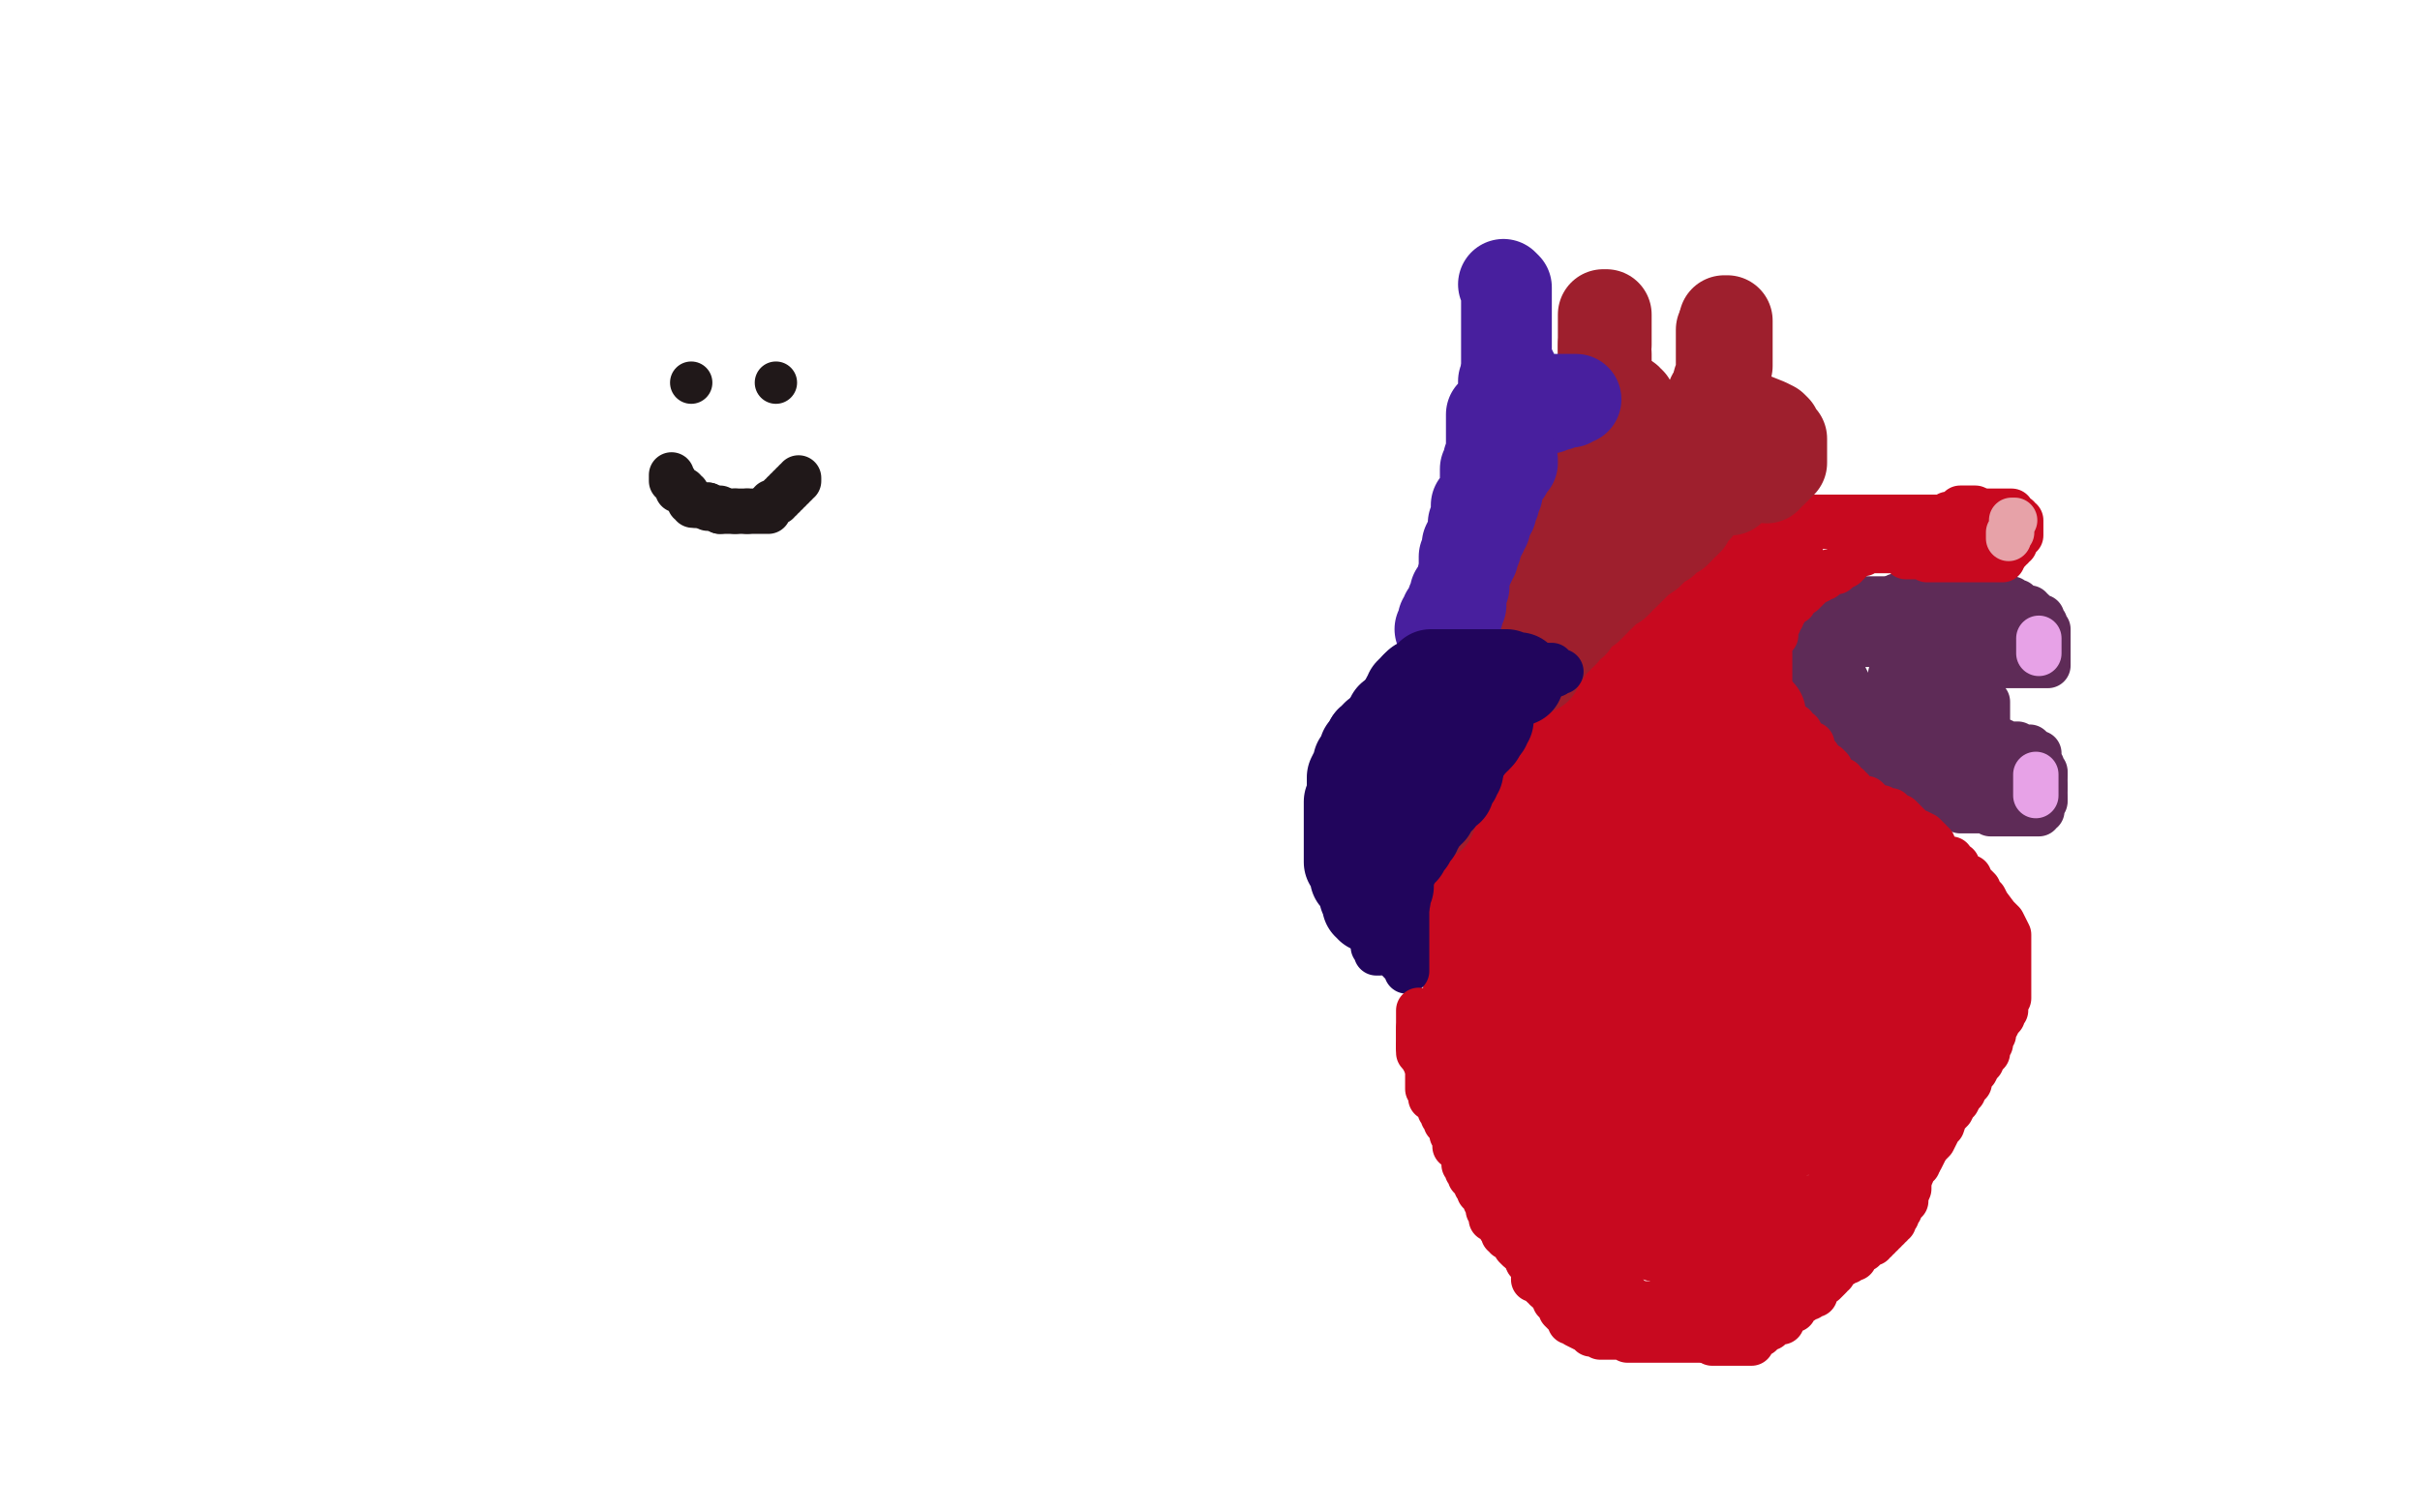 <?xml version="1.0" standalone="no"?>
<!DOCTYPE svg PUBLIC "-//W3C//DTD SVG 1.1//EN"
"http://www.w3.org/Graphics/SVG/1.1/DTD/svg11.dtd">

<svg width="800" height="500" version="1.1" xmlns="http://www.w3.org/2000/svg" xmlns:xlink="http://www.w3.org/1999/xlink" style="stroke-antialiasing: false"><desc>This SVG has been created on https://colorillo.com/</desc><rect x='0' y='0' width='800' height='500' style='fill: rgb(255,255,255); stroke-width:0' /><polyline points="195,112 195,113 195,113 195,114 195,114 195,115 195,115 195,116 195,116 193,116 193,116 193,117 193,117" style="fill: none; stroke: #dc4800; stroke-width: 15; stroke-linejoin: round; stroke-linecap: round; stroke-antialiasing: false; stroke-antialias: 0; opacity: 1.0"/>
<polyline points="193,122 193,124 193,125 193,126 193,127 193,128" style="fill: none; stroke: #dc4800; stroke-width: 15; stroke-linejoin: round; stroke-linecap: round; stroke-antialiasing: false; stroke-antialias: 0; opacity: 1.0"/>
<polyline points="193,117 193,118 193,119 193,120 193,121 193,122" style="fill: none; stroke: #dc4800; stroke-width: 15; stroke-linejoin: round; stroke-linecap: round; stroke-antialiasing: false; stroke-antialias: 0; opacity: 1.0"/>
<polyline points="193,128 195,128 195,129 197,129 197,130 199,130 201,131 202,132 203,132 204,132 205,133 207,133 209,133 210,134 212,134 214,134 215,134 216,134 217,134 218,134 220,134 222,133 224,132 226,128 228,127 231,125 233,123 234,121 235,120 235,119 236,118 236,117 236,116 236,114 236,113 236,111 236,110 236,109 236,108 236,107 236,106 236,104 235,104 234,103 233,102 231,102 230,101 228,101 227,101 226,101 224,101 223,100 222,100 221,100 220,99 218,99 217,99 215,99 214,99 213,99 212,99 211,99 210,99 209,99 208,99 207,99 206,99 205,99 204,99 203,99 202,99 201,100 200,100 200,101 199,102 199,103 198,103 198,105 198,106 198,107 198,108 198,109 198,110 198,111 198,112 198,113 198,114 198,115 198,116 198,117 198,118 198,119 198,120 198,121 199,122 200,122 200,124 202,124 202,126 203,126 203,127 204,127 204,128 205,128 206,128 207,128 208,128 209,128 210,128 212,128 214,128 216,128 218,128 220,128 222,128 224,128 226,128 228,126 230,126 232,125 233,124 235,123 237,121 238,121 238,119 239,117 240,116 240,114 240,112 240,111 240,109 240,107 238,105 237,104 236,103 235,103 233,101 231,100 229,100 227,99 225,99 222,98 219,98 216,97 214,96 211,96 209,96 208,96 207,96 206,96 205,96 204,96 204,98 203,98 203,99 201,99 200,100 199,102 198,103 198,104 198,105 198,107 198,108 198,109 198,110 198,111 198,112 198,113 198,114 198,115 198,116 198,117 198,118 198,119 198,120 198,121 198,122 198,123 198,124 199,124 199,126 200,127 201,127 202,128 203,129 204,130 205,130 206,131 207,132 208,133 209,134 210,134 211,135 212,135 213,135 214,135 215,136 216,136 217,136 218,136 219,136 220,136 221,136 223,136 224,136 226,136 227,136 229,136 230,135 233,134 234,134 236,134 238,134 239,132 240,132 241,131 242,130 244,128 246,126 248,124 249,123 251,120 252,118 253,116 254,114 254,112 254,111 254,109 254,107 254,106 254,104 254,103 254,101 254,100 254,99 253,98 251,98 250,97 248,96 246,94 243,93 241,92 238,91 236,90 234,89 232,89 230,88 228,88 226,87 224,86 222,86 220,86 218,85 216,85 214,85 212,85 211,85 210,85 208,85 206,85 204,86 202,87 200,88 199,89 198,89 197,90 196,91 196,92 195,93 194,94 193,95 192,97 192,99 191,100 190,102 190,104 190,105 188,107 188,108 188,109 188,110 188,111 188,112 188,114 187,115 187,116 187,117 187,118 187,119 187,121 187,122 187,124 187,125 187,126 187,127 187,129 187,131 187,133 187,135 188,137 189,138 190,139 191,140 192,141 192,142 193,143 195,145 196,146 197,147 198,148 199,149 199,151 201,152 202,153 204,154 205,156 207,157 209,159 210,159 212,160 213,160 215,161 216,161 217,161 219,161 221,161 222,161 224,161 226,161 229,161 232,161 235,161 237,161 239,161 241,161 243,160 245,159 246,158 249,156 251,154 253,151 255,148 258,145 259,143 262,140 264,138 265,136 267,134 268,132 268,131 269,130 269,129 269,128 269,126 269,125 269,123 269,121 269,118 269,116 269,114 268,112 266,110 265,109 264,107 262,104 260,102 258,101 256,100 254,98 253,97 251,95 249,94 247,93 245,93" style="fill: none; stroke: #dc4800; stroke-width: 15; stroke-linejoin: round; stroke-linecap: round; stroke-antialiasing: false; stroke-antialias: 0; opacity: 1.0"/>
<polyline points="245,93 241,91 238,90 236,89 233,88 231,87 229,87 226,87 224,87 221,87 218,87 215,87 213,87 210,87 208,88 205,89 203,91 201,93 198,95 196,97 194,98 193,99 191,100 189,101 189,102 188,103 188,104 188,105 188,106 187,108 187,109 186,112 186,114 186,115 186,117 186,119 186,121 186,123 186,124 186,125 186,126 186,128 186,129 186,130 186,131 188,133 189,135 189,139 190,142 190,145 190,148 192,151 192,153 192,154 193,155 194,156 195,157 196,158 197,158 197,160 198,160 199,161 200,161 201,162 201,163 203,164 204,164 205,165 206,166 207,166 208,167 210,167 211,167 212,168 213,168 215,168 216,168 218,168 220,168 221,168 222,168 224,168 225,168 227,168 229,168 231,168 232,168 234,167 235,167 236,167 238,166 240,165 241,165 243,164 245,162 247,161 249,160 251,159 253,157 255,155 257,152 259,150 261,148 263,145 264,143 265,141 265,137 265,136 265,134 265,132 265,131 265,129 265,128 265,126 265,124 265,121 265,119 265,117 264,115 264,112 263,109 261,106 261,104 260,102 259,100 258,98 256,96 255,94 252,92 249,90 244,88 239,86 235,84 231,83 227,83 222,83 219,83 215,83 211,84 207,86 204,88 200,90 197,92 194,94 192,97 190,98 189,100 188,101 188,103 188,105 187,109 187,112 187,116 187,120 187,123 187,126 187,128 187,130 187,132 187,133 187,135 189,137 190,139 191,141 192,142 192,144 193,145 194,145 194,146 196,147 197,147 198,148 199,148 200,148 202,148 203,149 205,149 207,149 208,150 210,150 211,150 212,150 213,150 212,150 211,150 209,150 208,150 207,150 205,150 204,150 203,150 202,150 200,150 199,150 198,150 197,150 196,150 195,150 194,149 193,148 192,147 191,146 191,145 189,145 188,145 188,143 187,143 187,141 186,141 186,139 185,138 184,137 184,136 184,135 184,134 184,133 184,132 184,131 184,129 184,128 184,126 184,125 185,124 185,123 185,121 186,120 186,119 186,118 186,117 186,116 186,115 187,114 187,113 187,112 188,111 188,110 189,109 189,108 190,107 191,107 191,105 193,104 194,102 196,101 198,100 201,98 204,96 206,95 209,94 212,93 214,93 217,93 219,93 222,93 222,95 225,97 227,98 229,100 230,102 231,104 231,105 231,106 231,107 231,108 231,109 230,111 228,113 225,115 221,119 218,121 215,123 211,125 207,127 205,129 202,130 200,131 199,132 199,133 199,132 201,128 202,125 204,122 206,117 207,114 208,111 210,108 212,106 213,104 214,103 215,102 217,102 218,101 221,100 224,100 226,99 228,99 229,99 229,100 229,101 229,102 229,104 228,106 227,108 224,110 221,114 217,121 211,128 208,132 205,135 204,137 203,138 203,137 203,135 204,133 204,131 205,129 207,127 208,125 208,124 209,124 210,124 211,124 212,124 214,124 216,128 219,132 220,135 221,138 222,140 222,142 222,143 222,144 222,145 222,146 223,146 224,146 225,146 227,146 229,145 232,143 235,142 240,140 243,139 245,138 248,136 250,135 252,133 253,133 254,132 254,131 255,131 255,130 257,128 257,127 258,126 258,127 257,128 255,131 253,133 250,137 247,140 242,144 240,147 237,149 234,151 232,153 231,153 230,153 230,152 231,151 234,148 236,145 240,140 244,135 246,132 248,130 248,129 249,129 249,130 249,131 247,133 246,135 244,137 241,140 238,142 234,145 230,149 224,153 221,155 217,158 214,159 212,160 210,161 209,161 208,161 208,159 207,158 205,156 202,153 197,148 192,141 187,136 185,133 182,130 180,127 180,126 180,125 180,124 180,125 180,126 180,127 180,128 180,129 181,129 181,128 181,126 181,124 181,123 181,122 181,121 181,120 181,119 181,118 181,117 182,116 182,115 182,114 183,113 183,112 183,111 183,110 184,109 184,108 184,107 185,106 185,105 185,104 187,104 187,103 187,105 186,107 185,111 185,114 184,118 183,121 182,124 181,128 181,130 181,132 181,133 181,135 181,137 181,139 181,140 181,142 181,143 181,144 181,145 181,146 182,148 182,149 182,150 184,150 184,151 186,151 186,152 188,152 188,153 189,153 189,155 190,156 191,158 192,160 193,161 194,162 194,163 195,164 196,165 197,166 198,167 199,168 199,169 200,169 200,170 202,172 203,174 205,175 206,177 207,178 209,180 209,181 211,183 212,185 212,186 213,188 213,189 214,190 214,192 215,193 215,194 217,196 217,198 218,199 219,199 219,200 221,202 222,204 223,207 224,211 226,214 226,218 227,219 227,220 227,221 228,221 228,222 228,223 229,224 229,225 230,225 230,228 232,234 232,239 233,243 233,245 233,246 233,247 233,248 233,249 233,250 233,251 233,252 233,253 233,254 233,255 233,256 233,260 233,263 233,264 235,266 235,267 235,269 236,270 237,272 238,273 238,274 240,274 240,275 241,275 242,275 242,277 244,277 245,278 247,279 248,280 250,282 253,284 255,285 258,287 261,289 264,291 267,293 270,294 275,297 279,298 283,299 287,299 292,300 296,301 299,301 304,301 308,301 312,301 316,301 319,300 324,298 327,297 332,295 334,293 336,292 339,290 341,288 343,287 345,285 347,284 349,283 350,282 352,281 354,280 356,278 357,277 359,276 360,275 361,274 362,273 363,273 363,271 364,270 365,269 367,267 368,265 370,264 371,262 372,260 373,259 374,257 374,256 376,254 377,253 378,251 379,250 380,248 382,244 383,242 384,240 385,239 386,237 386,235 387,233 388,230 389,229 390,227 390,226 392,224 392,222 393,221 393,219 393,218 393,216 393,215 393,214 393,213 393,211 393,209 393,206 394,203 395,201 395,200 395,199 395,198 395,196 396,194 397,191 397,188 397,187 397,186 397,185 397,184 397,183 397,182 398,180 399,176 399,173 399,169 400,166 400,165 400,164 400,162 401,161 401,160 401,158 402,155 403,154 403,152 403,151 403,150 404,149 404,147 406,143 406,141 407,137 408,136 408,134 408,133 408,131 408,130 408,127 409,126 409,124 409,123 409,122 409,121 409,119 409,118 409,117" style="fill: none; stroke: #dc4800; stroke-width: 15; stroke-linejoin: round; stroke-linecap: round; stroke-antialiasing: false; stroke-antialias: 0; opacity: 1.0"/>
<polyline points="237,116 237,115 237,115 236,115 236,115 235,114 235,114 233,114 233,114 232,113 232,113 230,113 230,113 229,112 229,112 227,112 226,111 225,111 223,111 222,111 221,111 220,111 219,111 218,111 217,111 216,111 215,111 214,111 213,111 212,111 211,111 210,111 209,111 209,112 207,112 207,113 207,114 207,115 206,116 206,117 205,118 205,119 204,120 204,121 204,122 204,123 204,124 203,125 203,126 203,127 203,128 203,130 203,131 203,133 203,134 203,135 203,136 203,137 203,138 204,139 205,139 206,141 207,141 207,143 208,143 208,144 209,144 210,145 211,145 212,145 213,145 214,145 215,145" style="fill: none; stroke: #5e3c2b; stroke-width: 15; stroke-linejoin: round; stroke-linecap: round; stroke-antialiasing: false; stroke-antialias: 0; opacity: 1.0"/>
<polyline points="226,147 227,147 229,147 231,148 234,148 235,148 236,148" style="fill: none; stroke: #5e3c2b; stroke-width: 15; stroke-linejoin: round; stroke-linecap: round; stroke-antialiasing: false; stroke-antialias: 0; opacity: 1.0"/>
<polyline points="215,145 216,146 217,146 218,146 220,146 222,146 224,147 226,147" style="fill: none; stroke: #5e3c2b; stroke-width: 15; stroke-linejoin: round; stroke-linecap: round; stroke-antialiasing: false; stroke-antialias: 0; opacity: 1.0"/>
<polyline points="236,148 236,149 238,149 239,149 240,149 241,149 242,149 244,149 245,149 246,149 247,149 248,149 249,149 249,148 249,147 249,146 248,146 247,145 245,144 243,143 241,142 240,141 239,140 238,140 237,140 236,140 235,140 234,140 233,140 231,140 230,140 228,140 227,139 226,139 226,138 225,138 224,137 223,137 222,137 220,135 219,135 219,133 218,133 217,133 217,132 217,131 217,130 217,129 217,128 217,127 217,126 217,124 217,123 218,123 218,122 219,122 220,122 221,122 222,122 223,122 224,122 225,122 226,122 227,122 228,123 228,124 229,124 229,125 229,124 226,123 223,122 218,120 214,120 210,119 208,119 207,120 207,121 207,122 208,123 209,124 211,126 213,127 215,128 217,130 219,130 221,131 224,133 225,133 226,133 228,133 229,133 230,133 231,133 232,133 234,133 235,133 237,133 238,134 239,134 241,134 243,135 244,135 244,136 244,137 245,138 247,138 248,139 250,140 251,140 251,141 252,141" style="fill: none; stroke: #5e3c2b; stroke-width: 15; stroke-linejoin: round; stroke-linecap: round; stroke-antialiasing: false; stroke-antialias: 0; opacity: 1.0"/>
<polyline points="604,213 605,213 605,213 607,213 607,213 609,213 609,213 612,213 612,213 615,213 615,213 618,213 618,213 621,213 621,213 624,213 627,212 631,212 634,211 637,210 639,210 643,209 646,209 648,209 650,209 652,209 654,209 656,209 657,209 659,209 660,209 661,209 662,209 662,210 663,210 662,210 660,210 658,210 654,210 650,210 646,209 642,209 637,208 632,208 629,208 626,208 625,208 624,208 623,208 622,208 620,208 619,208 618,208 617,208 615,208 614,208 613,208 612,209 611,209 610,209 610,210 610,211 610,212 610,213 609,214 609,216 608,218 607,221 607,223 607,225 607,226 607,227 607,228 607,229 608,230 609,230 610,230 611,231 612,231 614,231 616,232 619,233 621,234 625,234 631,236 634,237 638,238 640,239 643,240 646,241 647,242 649,243 651,244 652,244 654,246 655,247 657,248 660,250 661,251 663,253 665,255 666,256 667,256 667,257 666,257 664,257 661,257 656,255 652,253 648,251 646,251 643,250 642,249 640,249 639,249 638,248 637,248 636,248 634,247 634,245 633,245 632,244 630,242 628,242 627,241 627,240 626,240 626,239 625,239 624,238 623,237 622,237 621,236 620,235 618,233 617,232 615,231 614,230 613,229 611,227 611,226 610,224 609,223 609,222 609,221 608,220 608,219 608,218 608,217 608,216 608,215 608,214 607,214 607,213 606,213 605,213 604,213 603,213 602,213 601,213 600,213 600,214 599,215 599,216 599,217 599,218 599,219 599,220 599,221 599,222 599,223 599,224 599,225 599,226 600,227 600,228 600,229 601,230 601,231 602,232 602,233 602,234 603,235 604,236 605,237 606,238 607,238 608,239 609,239 610,240 611,240 611,242 612,242 613,243 614,243 616,243 617,243 619,243 620,243 620,245 621,245 621,247 622,248 623,248 625,248 626,249 628,249 629,250 630,250 631,250 633,251 635,252 636,252 638,252 640,253 641,254 644,255 645,255 648,256 651,257 655,258 659,260 662,261 666,262 668,263 671,264 672,264 672,265 674,265 673,265 672,265 670,265 668,265 664,264 659,263 653,262 648,262 644,262 640,261 636,260 633,260 630,259 627,259 625,258 623,257 621,257 620,256 619,255 618,254 618,253 617,253 617,251 616,250 615,249 614,249 613,247 613,246 612,245 611,245 611,243 610,243 610,241 608,240 607,239 606,238 606,237 605,237 604,236 604,235 604,234 602,234 602,232 602,231 601,229 601,228 601,227 600,226 600,224 600,223 600,222 600,221 600,220 600,219 599,218 599,217 599,215 599,214 599,212 599,211 599,210 599,209 599,208 599,207 599,206 600,206 600,204 601,204 602,203 603,203 604,203 605,203 606,203 608,203 612,202 613,201 614,201 615,201 616,201 617,200 618,200 619,200 620,200 621,199 623,199 624,199 625,199 627,197 629,197 631,197 633,196 634,196 636,196 638,196 639,196 641,196 642,196 644,196 645,196 648,196 650,196 652,196 653,196 655,196 656,196 656,197 658,198 659,199 660,200 661,200 661,202 662,203 663,204 663,205 662,205 660,205 659,205 657,205 653,203 650,202 648,202 645,201 642,201 639,201 636,201 634,201 632,201 630,201 629,201 627,201 626,201 625,201 624,201 623,201 622,201 621,201 620,201 619,201 618,201 617,201 616,201 614,201 613,201 612,201 611,201 610,201 609,201 607,201 606,202 604,202 604,203 602,203 601,203 600,204 599,204 599,205 597,206 596,206 596,208 595,208 595,210 593,210 593,211 592,211 592,212 592,213 591,214 591,215 591,216 591,217 591,218 591,220 591,221 591,223 591,224 591,225 591,227 591,228 591,229 591,230 591,231 591,232 591,233 591,234 592,234" style="fill: none; stroke: #5e2b57; stroke-width: 15; stroke-linejoin: round; stroke-linecap: round; stroke-antialiasing: false; stroke-antialias: 0; opacity: 1.0"/>
<polyline points="596,238 596,239 597,239 598,240 599,241 599,242 600,243" style="fill: none; stroke: #5e2b57; stroke-width: 15; stroke-linejoin: round; stroke-linecap: round; stroke-antialiasing: false; stroke-antialias: 0; opacity: 1.0"/>
<polyline points="592,234 592,235 593,235 593,236 594,236 595,237 596,238" style="fill: none; stroke: #5e2b57; stroke-width: 15; stroke-linejoin: round; stroke-linecap: round; stroke-antialiasing: false; stroke-antialias: 0; opacity: 1.0"/>
<polyline points="600,243 601,244 602,245 603,245 604,247 604,248 605,248 606,250 607,250 607,252 608,253 609,254 610,254 610,255 611,255 612,256 613,256 615,257 617,257 620,258 622,259 625,260 628,261 630,262 633,263 635,264 637,265 638,265 640,265 641,265 643,265 645,266 646,266 648,268 650,268 651,268 653,268 654,268 656,268 657,268 659,268 660,268 661,268 662,268 663,268 664,268 664,267 664,266 664,265 664,264 664,263 664,262 664,261 664,260 664,259 664,257 664,256 664,255 663,254 662,254 661,253 659,253 658,252 658,251 657,250 657,248 657,246 657,245 657,243 657,242 657,241 657,240 657,239 657,238 657,237 657,236 657,235 657,233 657,232 656,232 655,231 655,230 655,229 653,229 653,228 653,227 653,225 653,224 653,223 653,221 653,220 653,219 653,218 653,217 652,217 651,217 649,215 647,215 644,215 642,215 640,215 638,215 636,215 634,215 631,216 629,218 627,219 626,221 625,223 625,224 625,225 625,227 625,228 625,230 625,231 626,231 627,231 629,233 632,233 634,233 636,233 637,233 638,233 639,233 640,233 640,232 640,231 640,229 640,227 640,226 640,225 640,223 640,222 640,221 640,220 640,219 640,218 640,216 640,214 640,213 640,214 642,216 642,217 644,221 646,225 647,229 649,233 650,236 651,238 651,239 651,240 648,240 645,240 641,239 638,237 634,233 632,232 630,229 628,228 628,227 628,226 628,225 628,224 629,224 630,223 631,222 633,222 634,222 634,220 636,220 639,220 642,220 646,220 649,220 652,220 653,220 654,220 655,220 656,220 657,220 658,220 659,220 660,220 661,220 662,220 663,220 664,220 665,220 666,220 667,220 668,220 669,220 670,220 671,220 672,220 673,220 674,220 675,220 676,220 677,220 677,219 677,218 677,217 677,216 677,215 677,214 677,213 677,212 677,211 677,210 677,209 677,208 676,207 676,206 675,205 675,204 673,204 673,203 672,203 672,202 671,202 671,201 670,201 669,201 668,200 667,199 666,199 665,199 665,198 664,198 663,198 662,198 661,198 660,198 659,198 658,198 657,198 656,198 655,198 654,198 653,198 652,198 651,198 650,198 649,198 648,198 647,198 646,198 645,198 644,198 643,198 642,198 641,198 640,198 639,198 638,198 637,198 636,198 635,198 634,198 633,198 632,198 631,198 630,198 629,198 628,198 627,198 626,198 625,198 624,198 623,198 622,198 621,198 620,198 619,198 618,198 617,198 616,198 615,198 614,198 613,198 612,198 609,198 608,198 607,198 606,198 605,198 604,198 603,198 602,199 601,199 601,200 600,200 600,201 599,201 599,202 598,202 598,203 598,204 597,205 597,206 596,207 596,208 596,209 596,210 595,211 595,212 595,213 595,214 595,215 594,215 594,217 594,218 593,218 593,220 593,221 593,222 593,223 593,224 593,225 593,226 593,227 593,228 593,230 593,231 593,232 593,233 593,234 593,235 593,237 593,238 594,239 594,240 595,240 596,241 597,243 598,244 599,245 600,246 601,246 601,248 602,248 604,248 605,248 607,250 608,251 609,252 610,252 611,253 612,253 613,254 614,255 615,255 616,256 617,256 618,256 619,257 620,257 621,258 622,258 622,260 623,260 625,261 625,262 626,262 627,262 629,264 630,265 632,265 633,265 634,265 636,265 637,266 638,266 639,266 640,267 641,267 642,267 644,267 645,267 646,267 648,267 649,267 650,267 650,268 652,268 653,268 654,268 655,268 656,268 657,268 658,268 658,269 660,269 661,269 662,269 663,269 664,269 665,269 666,269 667,269 668,269 669,269 670,269 671,269 672,269 673,269 674,269 674,268 675,268 675,266 675,265 676,265 676,264" style="fill: none; stroke: #5e2b57; stroke-width: 15; stroke-linejoin: round; stroke-linecap: round; stroke-antialiasing: false; stroke-antialias: 0; opacity: 1.0"/>
<polyline points="676,260 676,259 676,258 676,257 676,256" style="fill: none; stroke: #5e2b57; stroke-width: 15; stroke-linejoin: round; stroke-linecap: round; stroke-antialiasing: false; stroke-antialias: 0; opacity: 1.0"/>
<polyline points="676,264 676,263 676,262 676,261 676,260" style="fill: none; stroke: #5e2b57; stroke-width: 15; stroke-linejoin: round; stroke-linecap: round; stroke-antialiasing: false; stroke-antialias: 0; opacity: 1.0"/>
<polyline points="676,256 676,255 675,254 675,253 674,252 674,251 674,250 674,249 673,249 672,248 671,247 670,247 669,247 668,247 667,247 667,246 666,246 665,246 664,246 663,246 662,246 662,245 661,245 660,245 659,245 659,244 658,244 657,244 656,244 654,244 652,243 650,241 649,241 648,241 647,240 645,239 644,238 643,236 643,235 643,234 643,233 643,232 643,231 643,230 643,229 642,229 641,228 641,226 641,224 639,222 638,221 636,221 635,220 634,220 633,219 632,219" style="fill: none; stroke: #5e2b57; stroke-width: 15; stroke-linejoin: round; stroke-linecap: round; stroke-antialiasing: false; stroke-antialias: 0; opacity: 1.0"/>
<polyline points="662,185 661,185 661,185 660,185 660,185 658,185 658,185 656,185 656,185 654,185 654,185 652,185 652,185 651,185 651,185 650,185 649,185 648,185 647,185 646,185 645,185 644,185 643,185 642,185 641,185 640,185 639,185 638,185 637,185 636,184 635,184 634,184 633,184 632,184 631,184 630,184 630,182 629,182 628,182 627,182 626,182 625,182 624,182 623,182 622,182 621,182 620,182 619,182 618,182 617,182 616,182 616,183 614,183 613,184 612,184 612,185 611,185 611,186 610,186 610,187 608,188 607,189 606,189 605,189 604,190 603,190 603,191 602,191 601,192 600,192 599,192 598,192 598,194 597,194 597,195 596,195 596,196 594,197 593,198 593,199 591,199 591,200 590,200 590,202 589,203 589,204 588,205 588,206 587,207 587,208 587,209 587,210 585,210 585,211 585,212 585,213 585,214 585,215 585,216 585,217 585,218 585,219 585,220 585,221 585,222 585,223 585,224 585,225 585,226 585,227 585,228 586,229 586,230 587,231 587,232 587,233 588,235 589,235 589,237 590,238 591,239 591,240 593,240 593,241 594,242 595,242 595,243 596,244 597,245 597,246 599,246 599,247 599,249 601,250 602,252 602,253 604,253 605,254 605,255 606,256 607,257 607,258 609,258 609,259 610,260 611,260 611,261 612,261 612,263 614,263 615,264 617,264 618,265 619,266 621,267 622,267 623,268 624,268 625,268 626,269 627,270 628,270 629,271 630,272 631,273 633,275 634,275 636,276 637,277 638,278 638,279 639,279" style="fill: none; stroke: #c8091f; stroke-width: 15; stroke-linejoin: round; stroke-linecap: round; stroke-antialiasing: false; stroke-antialias: 0; opacity: 1.0"/>
<polyline points="661,184 662,183 662,183 662,182 662,182 664,182 664,182 664,181 664,181 665,181 665,181 665,180 666,180 666,179 667,178 667,177 668,177 668,176 668,175 668,174 668,173 668,172 667,172 667,171 666,171 665,171 665,169 664,169 663,169 662,169 661,169 660,169 659,169 658,169 657,169 656,170 656,171 654,171 654,172 654,173 654,174 654,175 654,177 654,178 654,179 654,180 654,181 654,182 654,183 654,184" style="fill: none; stroke: #c8091f; stroke-width: 15; stroke-linejoin: round; stroke-linecap: round; stroke-antialiasing: false; stroke-antialias: 0; opacity: 1.0"/>
<polyline points="651,184 650,184 650,184 650,183 650,183 650,182 650,182 650,181 650,181 650,180 650,179 650,178 650,177 650,176 650,175 650,174 650,173 650,172 651,172 651,170 651,169 651,168 653,168 652,168 650,168 649,168 648,168 648,170 647,170 646,170 645,170 644,170 643,171 642,171 640,171 638,171 637,171 636,171 635,171 634,171 633,171 632,171 631,171 630,171 629,171 628,171 627,171 626,171 625,171 624,171 623,171 622,171 621,171 620,171 619,171 618,171 617,171 616,171 615,171 614,171 613,171 612,171 611,171 610,171 609,171 608,171 606,171 605,171 604,171 603,171 602,171 601,171 600,171 599,171 598,171 597,172 596,172 595,172 594,172 593,172 592,172 591,172 590,173 589,173 588,173 587,173 586,174 585,174 583,176 581,176 580,176 578,177 577,177 576,178 574,178 573,178 571,178 570,178 569,178 568,178 566,178 565,179 564,179 562,180 561,180 560,181 559,181 558,182 557,182 556,183 555,183 554,184 553,184 553,186 551,186 550,187 549,188 548,189 547,190" style="fill: none; stroke: #c8091f; stroke-width: 15; stroke-linejoin: round; stroke-linecap: round; stroke-antialiasing: false; stroke-antialias: 0; opacity: 1.0"/>
<polyline points="547,190 546,190 546,191 545,191 544,192 543,193" style="fill: none; stroke: #c8091f; stroke-width: 15; stroke-linejoin: round; stroke-linecap: round; stroke-antialiasing: false; stroke-antialias: 0; opacity: 1.0"/>
<polyline points="538,197 537,198 537,200 536,201 535,202 535,203 533,205" style="fill: none; stroke: #c8091f; stroke-width: 15; stroke-linejoin: round; stroke-linecap: round; stroke-antialiasing: false; stroke-antialias: 0; opacity: 1.0"/>
<polyline points="543,193 542,193 542,195 541,195 540,196 539,197 538,197" style="fill: none; stroke: #c8091f; stroke-width: 15; stroke-linejoin: round; stroke-linecap: round; stroke-antialiasing: false; stroke-antialias: 0; opacity: 1.0"/>
<polyline points="533,205 532,206 531,207 530,208 529,209 528,210 527,212 525,214 524,215 523,216 523,217 521,219 520,220 520,221 519,222 519,224 518,225 517,226 516,228 515,230 514,232 512,234 511,235 511,236 510,237 510,238 508,238 508,239 508,240 507,241 507,242 507,243 505,243 505,245 505,246 505,247 504,247 504,248 504,249 503,250 503,251 503,252 503,254 503,256 503,258 502,259 502,261 502,263 502,264 502,265 502,266 501,267 501,268 501,269 501,270 501,271 501,272 500,273 500,275 500,276 500,278 499,280 499,281 498,284 498,288 498,291 497,295 497,298 497,299 497,301 496,303 496,304 496,305 495,305 495,306 495,306 494,306 494,306 494,307 494,307 492,307 492,307 491,308 491,308 490,309 490,309 489,309 489,310 488,310 487,312 487,313 486,313 486,315 485,316 485,317 485,318 484,319 484,320 484,322 484,324 484,327 484,330 484,333 484,337 484,339 484,343 484,346 484,349 484,352 484,356 484,359 485,363 486,365 486,367 486,368 488,370 489,372 490,374 491,376 492,378 492,379 492,380 494,380 494,381 496,383 498,385 499,386 501,388 502,389 503,390 505,390 505,391 507,391 507,392 508,393 509,394 511,395 512,397 514,399 517,401 518,403 520,405 522,406 523,407 524,408 525,408 525,410 526,410 527,412 528,414 529,417 531,420 533,423 534,425 537,427 538,429 539,430 540,430 541,431 543,431 545,431 548,431 551,432 554,432 556,432 558,432 561,432 563,432 566,432 569,430 573,428 576,426 579,424 582,422 584,420 587,417 590,415 594,413 597,411 600,409 602,407 606,405 608,403 610,403 612,401 613,400 615,399 616,399 617,398 618,397 620,396 621,395 622,394 623,393 624,393 625,392 626,391 627,390 629,389 630,388 632,387 634,384 635,383 637,379 639,377 640,375 641,373 642,372 643,369 645,367 646,365 646,363 648,361 648,359 650,357 651,355 652,353 653,352 653,350 654,349 655,347 656,345 657,343 657,342 659,340 659,338 660,337 661,335 661,334 661,333 661,332 661,330 661,327 661,325 661,322 661,321 661,319 661,318 661,317 661,313 661,311 661,309 660,307 660,305 659,305 659,304 658,302 658,301 657,299 656,297 655,296 654,296 654,294 653,293 652,293 651,291 651,290 649,290 648,289 647,288 647,286 646,286 645,285 645,284 644,284 644,285 645,286 647,288 650,292 654,296 657,299 660,303 662,305 663,307 664,309 664,310 664,311 664,312 664,314 664,316 664,317 664,318 664,319 664,320 664,321 664,323 664,325 664,326 664,327 664,329 664,330 663,331 663,332 663,333 663,334 662,335 662,336 661,337 660,339 659,340 659,342 658,343 658,345 657,346 657,348 655,350 655,351 654,352 653,354 652,355 651,356 651,358 650,359 649,360 649,361 648,362 647,364 645,365 644,367 643,368 642,369 641,370 641,371 640,372 639,373 638,374 638,375" style="fill: none; stroke: #c8091f; stroke-width: 15; stroke-linejoin: round; stroke-linecap: round; stroke-antialiasing: false; stroke-antialias: 0; opacity: 1.0"/>
<polyline points="627,388 627,389 626,389 626,390 626,392 625,393 624,395 623,396 622,397 622,398 622,399 622,400 620,400 619,402 618,403" style="fill: none; stroke: #c8091f; stroke-width: 15; stroke-linejoin: round; stroke-linecap: round; stroke-antialiasing: false; stroke-antialias: 0; opacity: 1.0"/>
<polyline points="638,375 637,376 636,377 635,378 635,379 634,380 633,381 633,383 632,384 631,385 629,387 629,388 627,388" style="fill: none; stroke: #c8091f; stroke-width: 15; stroke-linejoin: round; stroke-linecap: round; stroke-antialiasing: false; stroke-antialias: 0; opacity: 1.0"/>
<polyline points="618,403 618,404 617,405 616,405 615,406 614,407 613,407 613,409 612,409 610,411 609,412 608,412 608,414 607,414 606,414 605,415 604,415 603,415 602,415 601,415 600,415 599,415 598,415 597,416 596,416 595,416 594,416" style="fill: none; stroke: #c8091f; stroke-width: 15; stroke-linejoin: round; stroke-linecap: round; stroke-antialiasing: false; stroke-antialias: 0; opacity: 1.0"/>
<polyline points="631,392 631,393 631,393 629,393 629,393 628,394 628,394 628,396 628,396 626,398 626,398 625,399 625,399 624,400 624,400 623,401 623,402 621,403 620,405 619,406 619,407 617,407 616,408 616,409 614,409 614,410 613,410 613,411 611,411 610,411 609,412 608,413 607,414 606,415 604,415 603,416 601,418 599,418 598,419 597,420 595,420 594,421 593,422 592,423 591,424 589,424 588,425 587,426 586,427 584,428 582,429 581,430 579,431 578,431 578,432 576,432 575,432 574,432 574,434 573,434 572,434 571,434 570,434 569,434 568,434 566,434 565,434 563,434 561,434 559,434 557,434 556,434 554,434 552,434 550,434 549,434 548,434 547,433 546,433 545,433 544,433 543,432 542,432 541,432 540,432 540,430 538,430 537,429 536,429 535,429 534,428 533,428 533,426 532,426 531,426 531,424 529,423 528,423 527,422 527,421 526,421 525,420 524,419 523,419 522,418 521,418 521,416 520,416 519,415 518,415 518,413 517,413 516,412 515,412 514,410 513,409 512,408 511,407 511,406 509,406 509,405 508,404 508,403 507,402 506,401 505,400 505,399 503,399 503,398 502,397 501,396 501,395 500,394 500,393 499,392 498,391 497,390 497,389 496,389 496,387 496,386 496,385 494,385 494,384 493,382 493,381 493,380 492,378 492,377 492,376 491,375 491,374 490,373 490,372 490,371 489,371 489,370 489,369 489,368 488,368 488,366 488,365 488,365 488,363 488,363 488,362 488,362 488,360 488,360 488,358 488,358 488,356 488,356 488,354 488,352 487,350 487,349 486,348 486,346 485,345 485,341 484,339 483,336 483,334 482,332 482,331 482,330 482,329 481,328 481,327 479,327 479,325 479,324 478,323 478,322 478,321 478,320 478,319 478,318 478,317 478,316 478,314 478,313 478,312 478,311 478,310 478,309 478,308 478,307 478,308 478,310 478,313 478,315 478,318 478,320 478,321 478,323 478,324 478,325 478,326 478,327 478,328 478,329 478,330 478,331 478,332 478,333 478,334 478,335 478,336 478,337 478,338 478,339 478,340 480,340 480,341 480,342 480,344 480,345 480,347 481,348 481,349 481,351 482,352 483,353 483,355 483,356 483,357 484,358 484,360 484,361 485,363 485,364 485,365 486,366 486,367 486,368 487,368 487,367 487,365 487,362 487,358 487,355 487,353 487,350 487,347 487,344 487,341 487,338 487,335 487,332 487,329 487,327 487,325 487,324 487,323 487,321 487,320 487,318 487,317 487,316 487,315 487,314 487,313 487,311 487,310 487,308 487,307 487,305 487,304 487,302 487,300 487,298 487,296 487,293 488,291 489,287 489,285 489,281 491,278 491,274 493,271 493,268 493,266 493,264 494,263 494,262 495,261" style="fill: none; stroke: #c8091f; stroke-width: 15; stroke-linejoin: round; stroke-linecap: round; stroke-antialiasing: false; stroke-antialias: 0; opacity: 1.0"/>
<polyline points="621,174 620,174 620,174 619,174 619,174 618,174 618,174 615,174 615,174 614,174 614,174 613,174 613,174 612,174 611,174 610,174 609,174" style="fill: none; stroke: #c8091f; stroke-width: 15; stroke-linejoin: round; stroke-linecap: round; stroke-antialiasing: false; stroke-antialias: 0; opacity: 1.0"/>
<polyline points="606,174 605,174 604,174 603,174 602,174 601,174" style="fill: none; stroke: #c8091f; stroke-width: 15; stroke-linejoin: round; stroke-linecap: round; stroke-antialiasing: false; stroke-antialias: 0; opacity: 1.0"/>
<polyline points="609,174 608,174 607,174 606,174" style="fill: none; stroke: #c8091f; stroke-width: 15; stroke-linejoin: round; stroke-linecap: round; stroke-antialiasing: false; stroke-antialias: 0; opacity: 1.0"/>
<polyline points="601,174 600,174 599,174 598,174 597,174 596,174 595,174 594,174 593,174 592,174 591,174 590,174 589,174 588,174 587,174 586,174 585,174 584,174 583,174 582,174 581,174 580,174 579,174 578,174 577,174 577,175 576,175 576,176 574,176 574,177 573,177 572,178 571,178 570,179 569,179 569,180 568,180 568,181 566,181 566,182 564,182 563,182 562,183 561,183 561,184 559,184 558,185 557,185 556,186 555,187 552,190 545,194 536,201 535,201 534,202 533,202 532,203 532,204 531,205 530,206 528,207 527,208 525,208 524,210 523,211 522,212 520,213 520,215 519,216 518,217" style="fill: none; stroke: #c8091f; stroke-width: 15; stroke-linejoin: round; stroke-linecap: round; stroke-antialiasing: false; stroke-antialias: 0; opacity: 1.0"/>
<circle cx="517.5" cy="219.5" r="7" style="fill: #c8091f; stroke-antialiasing: false; stroke-antialias: 0; opacity: 1.0"/>
<polyline points="518,223 517,223 517,223 516,223 516,223 516,225 516,225 515,225 515,225 515,226 515,226 514,227 514,228 513,228 513,229 512,229 512,230 511,231 510,232 509,232 508,234 508,235 507,235 507,236 506,236 506,238 504,238 504,239 503,239 503,241 502,241 502,242 501,243 501,244 501,245 499,245 499,246 499,247 498,249 497,250 497,251 497,252 497,253 496,253 496,255 496,256 495,256 495,258 495,259 493,259 493,260 493,261 493,262 493,263 492,264 492,265 491,265 491,267 490,268 490,269 490,270 490,271 490,272 489,273 489,274 488,275 488,277 488,278 488,279 488,280 488,281 486,283 486,284 486,285 486,286 485,287 485,288 485,289 484,290 483,291 483,292 483,293 481,293 481,294 481,295 481,296 480,297 480,298 480,299 480,300 479,301 479,302 479,304 479,305 479,306 479,307 479,308 478,310 478,312 478,316 478,320 478,322 478,326 478,330 478,332 480,334 480,335 481,336 481,338 483,341 485,345 487,350 489,353 490,357 491,360 493,365 494,368 495,370 497,373 498,374 500,376 501,377 502,378 503,378 503,379 505,382 507,383 509,385 510,386 511,387 512,389 514,391 517,393 520,396 521,398 522,399 522,401 523,402 524,403 525,404 526,404 526,405 527,405 527,406 528,406 529,407 530,407 530,408 531,408 531,410 532,410 533,411 534,412 535,412 536,412 538,412 539,412 541,414 542,414 543,414 545,415 546,416 548,416 549,417 550,417 551,417 552,417 553,418 554,418 555,418 556,418 557,418 558,418 559,418 560,418 561,418 562,418 563,418 567,418 570,418 574,418 576,417 580,417 584,417 586,416 587,416 587,415 588,414 590,413 590,412 592,410 593,410 593,409 595,409 595,408 597,408 597,407 597,406 596,406 595,406 594,406 593,406 589,406 587,406 586,407 585,407 584,407 583,407 580,407 578,407 576,408 574,408 572,408 571,408 569,409 568,409 564,409 563,409 562,409 561,409 559,409 558,409 556,409 555,409 554,408 551,408 549,407 548,406 546,406 546,404 545,403 543,402 541,401 541,400 539,400 537,398 536,397 535,396 533,395 533,393 530,391 527,389 524,387 522,386 521,385 521,383 519,382 519,381 517,379 516,377 515,376 513,374 511,372 511,371 510,371 510,369 509,368 508,367 508,366 506,362 506,361 506,360 506,362 508,366 512,369 514,373 517,375 518,376 519,377 520,378 521,379 522,380 523,380 523,382 525,383 528,385 531,387 532,388 533,388 534,389 538,391 541,392 543,393 545,393 546,393 548,393 549,394 550,394 554,394 556,394 558,394 561,395 565,395 568,396 573,396 577,396 581,396 587,396 592,396 595,396 598,396 600,396 601,396 602,395 603,395 603,394 604,394 604,393 606,393 607,392 608,392 609,391 610,390 611,389 613,389 613,388 614,388 614,387 615,387 615,385 616,385 616,384 617,384 617,383 618,383 618,382 619,382 619,380 618,379 617,379 615,379 613,379 609,379 604,379 601,380 599,380 597,381 595,381 593,382 591,382 589,382 587,382 586,382 585,382 584,382 583,383 582,383 581,383 580,383 579,383 577,383 576,383 574,383 571,383 568,383 566,383 563,383 559,382 558,382 555,382 552,381 549,381 542,379 536,378 530,376 524,375 522,373 520,372 519,371 517,370 515,368 513,367 512,366 512,365 510,365 510,364 509,364 509,363 509,362 509,361 507,359 507,357 507,355 507,354 507,353 507,352 507,351 507,350 507,349 507,348 505,348 505,347 505,346 505,345 504,345 504,344 503,344 502,344 501,344 500,344 500,345 500,346 500,347 500,348 499,349 499,350 500,351 502,353 504,354 509,356 515,360 521,363 524,364 525,365 527,365 529,366 531,366 534,367 536,367 537,367 538,367 540,367 542,367 547,368 551,368 555,369 561,369 567,369 571,370 575,370 578,370 579,370 580,370 581,370 584,370 586,370 588,370 591,370 593,370 597,370 603,370 607,370 609,370 610,370 611,370 612,370 614,370 615,370 617,370 620,369 621,369 622,369 623,369 624,368 625,367 626,367 626,365 626,364 627,364 627,362 628,361 629,361 630,360 631,359 631,360 631,362 630,364 629,365 628,366 628,367 628,368 628,369 628,370 627,370 627,372 628,371 634,369 637,366 639,363 640,361 640,360 640,361 638,363 637,365 634,368 631,371 629,372 628,374 629,373 631,370 633,366 636,362 638,359 640,355 641,352 643,349 643,348 644,347 644,346 645,346 644,346 641,346 639,348 634,351 630,353 625,355 621,357 619,357 615,359 613,360 611,360 608,361 606,361 604,361 602,362 600,362 598,363 597,363 593,364 590,364 588,364 587,364 585,364 583,364 580,364 577,363 572,362 568,362 564,360 559,359 552,357 545,355 538,352 534,352 532,351 530,351 527,350 521,349 515,347 511,345 510,344 509,344 508,344 506,342 502,341 500,341 499,341 497,340 496,340 495,340 494,339 494,338 494,336 494,334 496,334 497,331 499,329 502,327 504,325 505,325 506,325 506,326 506,327 508,329 509,331 512,334 515,336 516,337 517,338 520,338 525,339 532,340 537,340 540,340 542,341 545,342 548,342 550,342 552,342 553,343 556,343 558,343 560,343 562,343 565,344 570,344 575,344 578,344 581,344 582,344 586,344 592,344 599,344 608,345 610,345" style="fill: none; stroke: #c8091f; stroke-width: 15; stroke-linejoin: round; stroke-linecap: round; stroke-antialiasing: false; stroke-antialias: 0; opacity: 1.0"/>
<polyline points="632,306 632,307 632,307 632,308 632,308 632,309 632,309 632,310 632,310 632,311 632,311" style="fill: none; stroke: #c8091f; stroke-width: 30; stroke-linejoin: round; stroke-linecap: round; stroke-antialiasing: false; stroke-antialias: 0; opacity: 1.0"/>
<polyline points="629,315 629,317 629,318 629,319 630,319" style="fill: none; stroke: #c8091f; stroke-width: 30; stroke-linejoin: round; stroke-linecap: round; stroke-antialiasing: false; stroke-antialias: 0; opacity: 1.0"/>
<polyline points="632,311 632,312 632,313 631,314 631,315 629,315" style="fill: none; stroke: #c8091f; stroke-width: 30; stroke-linejoin: round; stroke-linecap: round; stroke-antialiasing: false; stroke-antialias: 0; opacity: 1.0"/>
<polyline points="635,317 636,316 637,314 638,312 639,311" style="fill: none; stroke: #c8091f; stroke-width: 30; stroke-linejoin: round; stroke-linecap: round; stroke-antialiasing: false; stroke-antialias: 0; opacity: 1.0"/>
<polyline points="630,319 631,319 632,319 633,319 634,319 634,318 635,317" style="fill: none; stroke: #c8091f; stroke-width: 30; stroke-linejoin: round; stroke-linecap: round; stroke-antialiasing: false; stroke-antialias: 0; opacity: 1.0"/>
<polyline points="639,311 640,312 640,313 639,315 638,318 638,320 637,321 637,323 637,324 637,325 637,327 635,329 634,331 634,333 633,334 632,335 631,335 630,335 629,335 627,335 628,334 630,332 631,331 632,331 634,331 637,331 640,331 642,330 643,330 644,330 647,330 648,330 648,329 649,329 648,329 645,329 641,332 637,334 631,337 625,339 619,341 613,341 608,342 604,343 601,343 597,343 592,343 588,343 585,343 582,343 578,343 577,343 575,343 571,343 567,343 565,343 562,343 559,343 556,343 553,342 552,342 550,342 548,342 544,340 539,340 535,339 532,339 530,339 529,339 527,338 522,336 518,333 514,331 512,330 510,329 509,328 509,327 508,327 508,326 507,325 506,323 505,322 505,321 503,319 503,318 501,318 501,317 501,316 501,315 503,315 505,314 507,314 508,314 509,314 511,314 515,316 519,319 525,320 529,323 533,324 537,324 539,324 542,324 544,324 552,326 553,326 561,326 571,326 579,327 584,327 585,327 586,327 587,327 589,327 592,327 596,327 600,327 604,327 606,327 609,326 612,326 615,326 620,326 626,326 631,325 634,324 638,323 639,323 640,321 641,321 641,319 641,318 641,317 641,316 641,315 641,314 641,313 641,311 641,310 641,309 641,308 641,306 641,305 641,303 640,302 640,301 639,300 639,299 639,298 637,298 637,297 636,297 635,297 634,297 633,297 632,297 631,297 630,298 629,298 627,300 625,301 622,302 618,303 614,303 610,304 605,304 603,305 597,305 589,305 580,305 573,305 569,305 568,305 567,305 565,305 563,305 561,305 559,305 555,305 552,305 549,305 547,305 544,305 542,305 541,305 539,305 537,305 535,305 534,305 533,304 530,304 528,304 528,303 517,292 479,259 477,258 475,256 475,255 474,254 474,253 474,252 473,252 474,251 476,251 477,251 477,253 478,253 479,253 480,254 481,254 482,255 484,255 487,257 492,259 499,263 503,265 506,268 508,269 511,270 513,271 517,273 523,275 529,278 533,279 538,281 541,282 542,282 544,282 546,284 549,285 554,287 560,288 564,290 568,290 572,291 577,291 581,291 591,288 597,286 599,285 600,285 601,285 602,285 606,285 609,285 612,284 614,284 616,284 618,284 620,284 619,283 617,283 614,282 611,279 600,275 586,272 571,270 560,269 556,268 555,268 553,266 550,266 548,266 547,266 546,266 546,265 542,265 540,265 539,265 538,265 538,264 536,263 535,262 535,261 534,261 534,260 534,259 534,258 534,257 533,257 533,256 532,256 532,254 528,254 527,254 523,254 522,254 522,253 522,252 524,251 525,249 527,246 528,243 529,242 531,241 532,239 532,238 534,238 534,237 535,237 535,236 535,235 537,234 537,232 538,232 539,230 540,229 541,227 542,226 544,223 545,223 545,221 547,221 549,219 549,218 551,218 551,216 552,215 553,214 554,214 555,212 556,212 556,211 557,211 558,209 560,209 560,205 561,205 562,204 562,202 563,202 564,201 565,201 565,199 567,197 568,197 568,196 570,195 571,195 572,194 573,194 573,193 574,193 574,192 576,192 577,191 579,190 579,189 581,189 582,188 583,188 584,188 585,188 586,188 587,188 588,188 589,188 588,188 586,190 584,192 582,195 580,197 579,199 578,201 577,202 576,204 574,206 572,209 570,213 568,216 566,219 566,222 564,226 561,230 559,233 558,235 558,237 558,238 558,239 558,240 558,241 558,242 561,244 564,244 567,244 571,243 575,240 579,237 581,235 582,236 582,237 582,238 582,239 582,240 582,241 582,242 582,243 582,244 582,245 584,245 584,246 585,246 585,247 586,247 586,248 587,249 587,250 588,250" style="fill: none; stroke: #c8091f; stroke-width: 30; stroke-linejoin: round; stroke-linecap: round; stroke-antialiasing: false; stroke-antialias: 0; opacity: 1.0"/>
<polyline points="569,109 569,110 569,110 569,111 569,111 569,112 569,112 569,114 569,115 569,116 569,117 569,118 569,119 569,120 569,121 569,122 569,123 569,124 569,125 568,126 568,128 568,129 568,130 568,131 568,132 567,133 567,134 567,135 567,136 567,137 566,137 566,139 566,140 566,141 566,142 566,143 566,144 566,145 565,145 565,146 565,147 564,147 564,148 563,149 563,150 561,150 560,151 560,152 559,152 559,153 558,153 558,154 557,154 557,155 556,155 555,156 555,157 554,157 554,158 553,158 552,159 551,159 551,160 550,160 550,161 549,161 549,162 548,162 548,163 547,163 547,165 546,165 546,166 545,166 545,167 544,168 543,168 542,169 541,170 540,170 540,172 539,172 539,173 537,173 535,174 534,175 532,176 531,176 529,176 528,176 526,176 525,177 522,178 521,178 521,180 520,180 519,181 517,182 516,183 515,184 514,184 513,186 513,187 511,187 511,188 510,190 509,191 509,192 508,193 507,194 505,198 505,199 505,200 503,202 502,203 499,210 498,214 497,214 497,215 497,216 496,217 496,218 495,218 495,219 495,220 494,222 494,223 493,224 492,227 491,229 490,230 490,232 488,232 488,233 488,234 487,234 487,235 487,236 486,236 486,237 486,238 485,238 485,240 484,241 484,242 483,243 483,244 483,245 482,246 482,247 482,248 481,249 480,249 480,250 480,251 479,251 479,252 479,253 478,254 478,255 478,256 477,256 477,257 477,258 477,259 476,259 476,260 476,261 475,262 475,263 474,264 474,265 474,266 473,267 473,268 473,269 473,270 473,269 473,268 473,267 472,266 472,265 472,264 472,263 470,263 470,262 470,261 470,260 470,259 470,258 470,257 470,256 470,255 470,254 471,254 471,252 473,250 475,247 476,245 478,244 478,243 479,242 480,242 480,241 481,241 481,239 483,237 484,236 486,234 490,231 497,228 500,225 504,223 506,222 507,221 508,221 508,219 508,218 509,217 510,217 510,216 511,216 511,214 512,214 512,213 513,213 513,212 514,212 514,211 515,211 515,210 516,210 517,209 517,208 518,207 520,206 520,204 522,203 523,202 525,201 526,200 526,199 527,199 527,198 528,197 529,197 529,196 530,196 530,195 531,194 533,193 534,193 535,192 535,190 537,190 537,189 538,189 540,187 542,185 545,183 548,180 550,179 552,177 554,176 555,175 555,174 556,173 557,173 557,172 558,172 559,170 560,169 560,168 561,168 562,166 562,165 563,164" style="fill: none; stroke: #9e1f2d; stroke-width: 30; stroke-linejoin: round; stroke-linecap: round; stroke-antialiasing: false; stroke-antialias: 0; opacity: 1.0"/>
<polyline points="566,158 568,156 568,155 568,154 569,153 569,152" style="fill: none; stroke: #9e1f2d; stroke-width: 30; stroke-linejoin: round; stroke-linecap: round; stroke-antialiasing: false; stroke-antialias: 0; opacity: 1.0"/>
<polyline points="563,164 563,163 563,162 565,162 565,161 566,160 566,159 566,158" style="fill: none; stroke: #9e1f2d; stroke-width: 30; stroke-linejoin: round; stroke-linecap: round; stroke-antialiasing: false; stroke-antialias: 0; opacity: 1.0"/>
<polyline points="569,152 569,151 570,150 570,149 570,148 570,147 570,146 570,145 570,144 570,143 570,142 570,138 570,137 570,135 570,134 570,133 570,132 570,131 570,130 570,129 570,128 570,127 570,126 570,125 570,124 570,123 570,122 571,121 571,120 571,119 571,118 571,117 571,116 571,115 571,114 571,113 571,112 571,111 571,110 571,109 571,108 571,107 571,106 570,106" style="fill: none; stroke: #9e1f2d; stroke-width: 30; stroke-linejoin: round; stroke-linecap: round; stroke-antialiasing: false; stroke-antialias: 0; opacity: 1.0"/>
<polyline points="583,155 583,156 583,156 584,156 584,156 584,158 584,157 584,156 586,156 586,155 587,155 587,154 588,154 588,153 589,153 589,151 589,150 589,149 589,148 589,147 589,146 589,145 588,145 588,144 587,144 587,142 586,141 584,140 574,136 573,135 572,135 571,135 570,135 570,134 569,133 568,133 568,132 568,131 566,131 566,132 566,133 566,134 566,135 567,136 567,137 568,137 568,138 569,138 569,139 570,139 570,141 570,142 570,143 570,144 570,145 569,145 569,146 569,147 569,148 570,149 570,150 570,151 570,152 570,153 570,154 570,155 570,156 570,157 570,158 570,159 571,159 572,160 572,161 572,162" style="fill: none; stroke: #9e1f2d; stroke-width: 30; stroke-linejoin: round; stroke-linecap: round; stroke-antialiasing: false; stroke-antialias: 0; opacity: 1.0"/>
<polyline points="540,154 539,154 539,154 539,152 539,152 537,151 537,151 534,149 534,149 531,147 531,147 530,146 530,146 529,146 529,146 529,145 528,144 528,143 528,142 528,141 528,140 528,139 528,138 528,137 528,136 529,136 529,135 529,134 529,133 530,133 530,131 530,130 530,129 530,128 530,127 530,126 530,125 530,124 530,123 530,122 530,121 530,120 530,119 530,118 530,117 530,116 530,115 530,114 531,114 531,113 531,112 531,111 531,110 531,109 531,108 531,107 531,106 531,105 531,104 530,104 530,105 530,106 530,107 530,109 530,112 530,114" style="fill: none; stroke: #9e1f2d; stroke-width: 30; stroke-linejoin: round; stroke-linecap: round; stroke-antialiasing: false; stroke-antialias: 0; opacity: 1.0"/>
<polyline points="531,122 532,125 532,126 532,127 533,128 533,130" style="fill: none; stroke: #9e1f2d; stroke-width: 30; stroke-linejoin: round; stroke-linecap: round; stroke-antialiasing: false; stroke-antialias: 0; opacity: 1.0"/>
<polyline points="530,114 530,116 531,117 531,119 531,120 531,121 531,122" style="fill: none; stroke: #9e1f2d; stroke-width: 30; stroke-linejoin: round; stroke-linecap: round; stroke-antialiasing: false; stroke-antialias: 0; opacity: 1.0"/>
<polyline points="536,132 538,132 538,133 539,133 539,135" style="fill: none; stroke: #9e1f2d; stroke-width: 30; stroke-linejoin: round; stroke-linecap: round; stroke-antialiasing: false; stroke-antialias: 0; opacity: 1.0"/>
<polyline points="533,130 535,130 535,131 536,132" style="fill: none; stroke: #9e1f2d; stroke-width: 30; stroke-linejoin: round; stroke-linecap: round; stroke-antialiasing: false; stroke-antialias: 0; opacity: 1.0"/>
<polyline points="539,135 540,135 541,136 541,137 542,137 543,138 543,140 543,141 543,142 538,147 533,151 532,151 531,151 531,153 530,153 529,154 528,154 526,156 525,156 524,157 523,158 522,159 522,160 521,160 521,161 521,162 521,163 521,164 520,164 520,165 519,165 519,167 519,168 519,169 518,169 518,170 518,171 517,171 517,173 517,174 517,175 516,175 516,177 516,178 515,178 515,179 515,180 514,181 514,182 513,183 513,185 512,186 512,187 511,187 511,188 511,189 511,190 510,191 510,192 509,193 509,194 509,195" style="fill: none; stroke: #9e1f2d; stroke-width: 30; stroke-linejoin: round; stroke-linecap: round; stroke-antialiasing: false; stroke-antialias: 0; opacity: 1.0"/>
<polyline points="497,94 498,95 498,95 498,96 498,96 498,97 498,97 498,98 498,99 498,100 498,101 498,102 498,103 498,104 498,105 498,106 498,107 498,108 498,109 498,110 498,111 498,112 498,113 498,114 498,115 498,117 498,118 498,120 498,121 498,122 498,123 498,124 499,124 499,126 499,127 499,128 499,129 499,130 499,131 499,132 499,133 499,134 499,135 499,136 499,137 499,138 499,139 499,140 499,142 499,144 499,143 499,142 500,142 500,141 501,141 501,140 502,140 502,139 503,139 503,137 504,137 504,136 505,136 506,136 508,136 510,135 512,135 512,134 514,134 515,134 515,133 516,133 517,133 518,133 519,133 520,132 521,132 520,132 519,132 518,132 516,132 515,132 514,132 514,133 512,133 511,134 510,135 509,135 508,135 507,135 506,135" style="fill: none; stroke: #481f9e; stroke-width: 30; stroke-linejoin: round; stroke-linecap: round; stroke-antialiasing: false; stroke-antialias: 0; opacity: 1.0"/>
<polyline points="500,152 500,153 500,153 499,154 499,154 498,155 498,156 497,156 497,157 496,158 496,159 495,159 495,161 495,162 495,163 494,163 494,164 494,165 494,166 493,166 493,168 493,169 492,169 492,170 492,171 491,172 491,173 491,174 490,175 490,176 489,176 489,178 488,178 488,180 488,181 487,181 487,183 487,184 486,185 486,186 485,187 485,188 484,189 484,191 484,192 483,192 483,194 483,195 482,196 481,196 481,198 481,199 480,199 480,201 479,202 479,203 478,203 478,205 477,205 477,207 477,208 476,208" style="fill: none; stroke: #481f9e; stroke-width: 30; stroke-linejoin: round; stroke-linecap: round; stroke-antialiasing: false; stroke-antialias: 0; opacity: 1.0"/>
<polyline points="493,137 493,138 493,138 493,139 493,139 493,140 493,141 493,142 493,143 493,144 493,145 493,146 493,147 493,148 493,150 493,151 492,152 492,153 492,155 492,156 492,157 492,158 491,159 491,160 491,161 491,160 491,159 491,158 491,157 491,156 491,155 492,154 493,153 493,152 494,151 494,150 494,149 495,149 495,148 495,147 495,146 495,145 495,144 495,143 495,142 495,141 496,141 496,140 496,139 496,138 496,137 497,135 497,134 497,132 497,131 497,130 497,129 497,128 497,127 497,126 499,126 499,125 500,125 500,124 500,123 498,133 497,147 496,147 496,149 496,150 496,151 496,152 494,152 494,154 494,155 493,156 493,157 493,158 493,160 492,161 492,162 492,163 491,163 490,165 489,167 488,167 488,168 488,169 488,170 488,171 488,172 487,173 487,174 487,175 486,178 485,180 485,182 485,183 485,184 484,184 484,186 484,187 484,188 484,189 484,190 484,191 484,192 484,193 484,194 483,195 483,197 483,198 483,199 483,200 482,201 482,202 482,203 481,203 481,205 480,205 480,206 479,206 479,207 478,208" style="fill: none; stroke: #481f9e; stroke-width: 30; stroke-linejoin: round; stroke-linecap: round; stroke-antialiasing: false; stroke-antialias: 0; opacity: 1.0"/>
<polyline points="501,224 502,224 502,224 502,225 502,225 501,224 499,224 498,224 498,223 496,223 494,223 493,223 492,223 491,223 490,223 489,223 488,223 487,223 486,223 485,223 484,223 483,223 482,223 481,223 479,223 478,223 477,223 476,223 475,223 474,223 473,223 473,224 472,224 472,225 470,226 469,226 468,227" style="fill: none; stroke: #21055c; stroke-width: 30; stroke-linejoin: round; stroke-linecap: round; stroke-antialiasing: false; stroke-antialias: 0; opacity: 1.0"/>
<polyline points="465,233 464,234 463,235 462,236 462,237" style="fill: none; stroke: #21055c; stroke-width: 30; stroke-linejoin: round; stroke-linecap: round; stroke-antialiasing: false; stroke-antialias: 0; opacity: 1.0"/>
<polyline points="468,227 467,229 466,229 466,231 465,231 465,233" style="fill: none; stroke: #21055c; stroke-width: 30; stroke-linejoin: round; stroke-linecap: round; stroke-antialiasing: false; stroke-antialias: 0; opacity: 1.0"/>
<polyline points="458,241 457,242 457,243 455,243 455,244 455,245 453,245" style="fill: none; stroke: #21055c; stroke-width: 30; stroke-linejoin: round; stroke-linecap: round; stroke-antialiasing: false; stroke-antialias: 0; opacity: 1.0"/>
<polyline points="462,237 460,237 460,238 459,239 459,240 458,241" style="fill: none; stroke: #21055c; stroke-width: 30; stroke-linejoin: round; stroke-linecap: round; stroke-antialiasing: false; stroke-antialias: 0; opacity: 1.0"/>
<polyline points="453,245 453,246 452,247 452,248 451,248 451,250 451,251 451,252 449,252 449,253 449,254 448,255 447,257 447,259 447,260 447,261 447,262 447,263 447,264 446,265 446,266 446,267 446,268 446,269 446,270 446,271 446,272 446,273 446,274 446,275 446,276 446,277 446,278 446,279 446,280 446,281 446,282 446,283 446,284 446,285 448,285 448,286 448,287 448,288 448,289 448,290 450,290 450,291 450,292 450,293 451,293 451,295 451,296 452,296 452,297 452,298 452,299 453,299 453,300 454,300 455,301 456,301 456,300 457,300 457,299 457,298 457,297 458,297 458,295 458,294 458,293 459,293 459,292 459,291 459,290 459,289 459,288 459,287 460,287 460,286 460,285 461,285 461,283 461,282 463,282 463,281 464,281 464,279 465,279 465,278 466,278 466,277 466,276 467,275 468,275 468,274 468,273 469,273 469,272 470,271 471,270 471,269 472,269 472,268 473,268 473,266 473,265 475,265 475,264 476,264 476,263 477,262 477,261 479,261 479,260 479,259 480,258 480,257 481,257 481,256 481,255 482,255 482,253 482,252 482,251" style="fill: none; stroke: #21055c; stroke-width: 30; stroke-linejoin: round; stroke-linecap: round; stroke-antialiasing: false; stroke-antialias: 0; opacity: 1.0"/>
<polyline points="484,248 485,247 485,246 486,246" style="fill: none; stroke: #21055c; stroke-width: 30; stroke-linejoin: round; stroke-linecap: round; stroke-antialiasing: false; stroke-antialias: 0; opacity: 1.0"/>
<polyline points="482,251 483,251 483,250 484,249 484,248" style="fill: none; stroke: #21055c; stroke-width: 30; stroke-linejoin: round; stroke-linecap: round; stroke-antialiasing: false; stroke-antialias: 0; opacity: 1.0"/>
<polyline points="488,244 488,243 489,243 489,242" style="fill: none; stroke: #21055c; stroke-width: 30; stroke-linejoin: round; stroke-linecap: round; stroke-antialiasing: false; stroke-antialias: 0; opacity: 1.0"/>
<polyline points="486,246 486,245 487,245 487,244 488,244" style="fill: none; stroke: #21055c; stroke-width: 30; stroke-linejoin: round; stroke-linecap: round; stroke-antialiasing: false; stroke-antialias: 0; opacity: 1.0"/>
<polyline points="489,242 490,241 490,240 491,240 491,239 491,238 492,238" style="fill: none; stroke: #21055c; stroke-width: 30; stroke-linejoin: round; stroke-linecap: round; stroke-antialiasing: false; stroke-antialias: 0; opacity: 1.0"/>
<polyline points="505,221 506,221 506,221 507,221 507,221 508,221 508,221 509,221 510,221 510,220 512,220 513,220 513,221 513,222 513,223 514,223 515,222 516,222 515,222 514,222 513,222 512,222 511,222 510,222 509,222 508,222 508,223 506,223 506,224 504,224 504,225 502,225 501,226 500,227 498,228 498,230 497,231 495,232 493,234 489,237 487,239 486,241 484,242 484,243 483,243 482,245 482,246 481,247 480,249 479,250 477,253 476,254 476,256 474,258 473,259 471,261 469,263 468,265 467,267 465,269 465,270 465,271 465,272 465,273 465,274 465,275 465,276 465,277 465,278 465,279 464,279 464,280 464,281 464,282 464,283 464,284 464,285 464,286 464,287 464,288 464,289 464,290 464,292 464,294 464,295 464,296 465,296 465,297 465,298 465,299 465,300 465,301 465,302 465,303 465,304 465,305 465,306 465,307 465,308 465,309 465,310 465,311 465,312 465,313 465,314 465,315 465,316 465,317 465,318 465,319 465,320 465,321 465,320 465,319 464,319 464,318 463,318 463,317 462,317 462,315 461,315 461,314 460,314 460,313 459,313 459,312 458,312 457,312 456,312 455,312 454,312 454,313 455,313 455,314 455,315 456,315" style="fill: none; stroke: #21055c; stroke-width: 15; stroke-linejoin: round; stroke-linecap: round; stroke-antialiasing: false; stroke-antialias: 0; opacity: 1.0"/>
<polyline points="666,172 665,172 665,172 665,173 665,174 665,175 665,176 664,176 664,178" style="fill: none; stroke: #e7a2a8; stroke-width: 15; stroke-linejoin: round; stroke-linecap: round; stroke-antialiasing: false; stroke-antialias: 0; opacity: 1.0"/>
<polyline points="674,216 674,215 674,215 674,214 674,214 674,213 674,212 674,211" style="fill: none; stroke: #e7a2e7; stroke-width: 15; stroke-linejoin: round; stroke-linecap: round; stroke-antialiasing: false; stroke-antialias: 0; opacity: 1.0"/>
<polyline points="673,263 673,262 673,262 673,261 673,261 673,260 673,260 673,259 673,259 673,258 673,257 673,256" style="fill: none; stroke: #e7a2e7; stroke-width: 15; stroke-linejoin: round; stroke-linecap: round; stroke-antialiasing: false; stroke-antialias: 0; opacity: 1.0"/>
<polyline points="250,73 248,74 248,74 246,74 246,74 240,74 240,74 230,73 230,73 217,73 217,73 204,73 204,73 191,73 191,73 178,73 165,73 154,75 149,77 149,78 151,80 157,80 168,81 185,81 204,81 223,82 240,82 253,82 262,82 265,82 271,82 277,82 279,82 279,83 279,84 275,86 265,87 251,89 233,91 217,91 198,91 181,93 170,93 161,94 153,95 146,95 141,96 138,97 141,97 156,97 177,97 203,97 230,97 256,97 270,97 280,97 284,97 286,97 286,98 285,98 283,100 277,101 260,101 236,102 207,102 177,102 149,103 127,103 111,104 104,105 101,106 100,107 100,108 103,108 117,108 138,108 163,108 189,108 213,108 236,108 251,108 256,108 256,109 254,111 250,114 247,116 241,119 233,123 221,125 205,129 184,129 163,130 150,132 144,132 145,133 151,133 162,133 182,133 208,133 233,133 252,133 270,133 281,132 285,132 284,132 278,132 266,134 249,135 231,137 210,138 191,138 182,138 183,138 194,136 215,131 241,128 268,125 291,124 307,122 316,121 318,119 318,118 318,117 316,116 310,116 298,116 284,118 267,121 250,125 237,130 229,134 225,138 225,139 225,140 225,141 230,141 243,141 255,141 265,137 271,131 273,125 273,121 273,117 270,113 263,109 251,108 238,109 226,115 215,123 205,131 198,139 195,143 195,146 195,149 195,152 195,155 196,158 198,159 201,160 209,160 222,159 233,156 237,153 237,151 228,149 207,149 183,149 163,151 148,156 140,160 140,161 142,162 148,162 159,162 174,161 193,158 215,158 230,158 239,158 241,158 241,159 239,159 228,160 207,161 186,164 167,166 156,169 156,170 161,170 178,170 202,169 232,168 261,168 284,168 294,168 290,168 282,168 271,168 258,168 244,168 231,169 221,171 215,171 218,171" style="fill: none; stroke: #ffffff; stroke-width: 30; stroke-linejoin: round; stroke-linecap: round; stroke-antialiasing: false; stroke-antialias: 0; opacity: 1.0"/>
<polyline points="200,203 200,202 200,202 201,202 201,202 201,200 201,200 202,199 202,199 203,197 203,197 203,196 203,196 204,194 205,193 205,192 205,190 206,190 206,189 206,188 208,188 209,188 212,188 213,188 215,188 215,189 215,191 215,192 215,194 216,196 216,197 216,199 216,200 217,202 219,205 220,207 222,209 224,211 225,213 226,214 226,216 227,217 227,218 227,220 227,221 227,223 227,227 227,230 227,236 227,242 228,250 229,256 229,260 229,262 229,265 229,269 230,273 230,275 232,275 232,276 232,277 232,279 233,279 234,280 235,280 236,280 239,280 241,280 242,280 243,280 244,280" style="fill: none; stroke: #ffffff; stroke-width: 30; stroke-linejoin: round; stroke-linecap: round; stroke-antialiasing: false; stroke-antialias: 0; opacity: 1.0"/>
<polyline points="251,283 258,285 266,288 273,289 276,289" style="fill: none; stroke: #ffffff; stroke-width: 30; stroke-linejoin: round; stroke-linecap: round; stroke-antialiasing: false; stroke-antialias: 0; opacity: 1.0"/>
<polyline points="244,280 245,280 246,280 247,280 251,283" style="fill: none; stroke: #ffffff; stroke-width: 30; stroke-linejoin: round; stroke-linecap: round; stroke-antialiasing: false; stroke-antialias: 0; opacity: 1.0"/>
<polyline points="276,289 277,290 279,290 280,290 282,290 283,291 284,291 285,291 286,291 287,292 289,292 290,293 291,293 292,293 294,293 296,294 295,294 291,294 285,294 282,294 278,295 277,296 275,296 275,297 273,297 272,297 271,298 270,298 269,299 269,300 271,300 277,303 283,304 288,304 294,304 299,304 302,304 304,303 305,303 306,302 307,302 308,302 308,300 310,300 313,299 317,297 319,297 322,296 323,296 324,296 324,295 326,295 328,294 330,294 331,294 333,294" style="fill: none; stroke: #ffffff; stroke-width: 30; stroke-linejoin: round; stroke-linecap: round; stroke-antialiasing: false; stroke-antialias: 0; opacity: 1.0"/>
<polyline points="345,288 350,284 354,282 358,280 360,278 362,277 365,275 369,273" style="fill: none; stroke: #ffffff; stroke-width: 30; stroke-linejoin: round; stroke-linecap: round; stroke-antialiasing: false; stroke-antialias: 0; opacity: 1.0"/>
<polyline points="378,263 379,262 380,261 381,261 381,259 382,259 382,257" style="fill: none; stroke: #ffffff; stroke-width: 30; stroke-linejoin: round; stroke-linecap: round; stroke-antialiasing: false; stroke-antialias: 0; opacity: 1.0"/>
<polyline points="333,294 334,293 335,293 336,292 340,290 342,289 345,288" style="fill: none; stroke: #ffffff; stroke-width: 30; stroke-linejoin: round; stroke-linecap: round; stroke-antialiasing: false; stroke-antialias: 0; opacity: 1.0"/>
<polyline points="369,273 371,271 374,269 376,267 377,266 377,265 378,264 378,263" style="fill: none; stroke: #ffffff; stroke-width: 30; stroke-linejoin: round; stroke-linecap: round; stroke-antialiasing: false; stroke-antialias: 0; opacity: 1.0"/>
<polyline points="382,257 382,256 382,255 383,254 383,253 383,252 383,251 384,249 385,247 387,243 390,240 391,235 393,232 396,226 399,220 403,213 407,206 408,201 410,196 412,191 413,187 416,182 417,179 418,175 418,173 419,171 419,169 420,166 420,165 420,163 420,162 420,161 420,160 421,159 421,158 421,157 421,156 421,155 420,151 420,147 420,144 420,140 420,138 420,136 420,134 420,133 420,132 420,129 420,126 420,123 420,120 419,115 418,112 417,110 417,112 417,118 417,125 417,131 417,134 417,135 417,137 416,139 416,141 415,143 414,144 413,146 413,147 412,148 412,149 411,151 410,154 409,157 408,162 407,166 406,170 405,173 405,175 405,179 402,184 401,187 400,189 398,191 398,194 397,197 397,198 396,199 396,200 395,200 394,202 393,204 393,205 391,205 390,206 390,205 390,204 390,202 390,198 391,192 392,185 395,168 399,154 402,142 405,133 406,128 407,123 407,120 407,118 407,117" style="fill: none; stroke: #ffffff; stroke-width: 30; stroke-linejoin: round; stroke-linecap: round; stroke-antialiasing: false; stroke-antialias: 0; opacity: 1.0"/>
<polyline points="469,335 469,334 469,334 469,335 469,336 469,337 469,338 469,339 469,340" style="fill: none; stroke: #c8091f; stroke-width: 15; stroke-linejoin: round; stroke-linecap: round; stroke-antialiasing: false; stroke-antialias: 0; opacity: 1.0"/>
<polyline points="469,346 469,347 469,348 470,348" style="fill: none; stroke: #c8091f; stroke-width: 15; stroke-linejoin: round; stroke-linecap: round; stroke-antialiasing: false; stroke-antialias: 0; opacity: 1.0"/>
<polyline points="469,340 469,342 469,343 469,344 469,345 469,346" style="fill: none; stroke: #c8091f; stroke-width: 15; stroke-linejoin: round; stroke-linecap: round; stroke-antialiasing: false; stroke-antialias: 0; opacity: 1.0"/>
<polyline points="471,349 472,350 472,352" style="fill: none; stroke: #c8091f; stroke-width: 15; stroke-linejoin: round; stroke-linecap: round; stroke-antialiasing: false; stroke-antialias: 0; opacity: 1.0"/>
<polyline points="470,348 470,349 471,349" style="fill: none; stroke: #c8091f; stroke-width: 15; stroke-linejoin: round; stroke-linecap: round; stroke-antialiasing: false; stroke-antialias: 0; opacity: 1.0"/>
<polyline points="472,352 473,353 474,353 474,354 475,355 475,356 476,356 476,358 476,359 477,360 477,361 477,362 477,363 477,364 479,364 479,365 479,366 480,366 480,368 480,369 481,370 483,370 483,371 484,371 484,373 485,374 486,374 486,376 487,377 487,378 488,378 488,380 488,379 486,379 486,378 484,376 483,375 482,374 482,373 481,373 481,371 480,371 480,369 479,369 479,368 479,367 478,367 478,366 478,365 477,365 477,363 476,363 476,362 475,362 475,360 475,359 474,359 474,358 474,357 473,357 473,356 473,355 473,354 473,353 472,353 472,352 472,351 471,351 471,349 471,348 470,348 470,347 470,346 470,345 469,345 469,344 469,343 469,342 469,343 469,344 469,345 469,346 470,347 471,348 471,349 472,350 472,351 473,351 473,352 473,353 474,354 474,355 475,355 475,357 476,358 476,359 477,359 477,361 477,362 477,363 478,364 478,365 478,366 479,367 479,368 479,369 480,370 480,371 481,372 482,373 482,374 483,374 483,375 483,376 484,377 485,377 485,379 486,380 486,381 487,382 488,384 489,386 489,387 489,388 490,389 490,390 490,391 491,391 491,392 492,392 492,394 492,395 492,396 493,396 494,397 495,399 495,400 496,400 497,401 497,403 498,404 498,405 498,406 500,406 500,407 501,408 501,409 502,409 502,411 503,412 503,413 504,414 504,415 505,416 505,417 506,418 507,419 507,420 507,421 507,422 507,423 509,423 509,424 510,425 511,425 511,426 512,426 513,427 514,427 515,429 516,429 517,430 518,430 519,430 520,430 520,431 522,431 523,432 524,432 525,432 526,433 527,433 528,433 530,433 531,433 532,433 533,433 534,434 535,434 536,434 537,434 538,434 539,434 540,434 542,434 543,434 544,434 545,434 546,434 547,434 548,434 549,434 550,434 551,434 552,434 553,434 554,434 555,434 556,434 557,434 558,434 559,434 560,434 561,434 562,434 563,434 564,434" style="fill: none; stroke: #c8091f; stroke-width: 15; stroke-linejoin: round; stroke-linecap: round; stroke-antialiasing: false; stroke-antialias: 0; opacity: 1.0"/>
<polyline points="471,345 471,346 471,346 471,347 471,347 471,348 471,348 471,349 471,349 471,350 471,350 472,351 472,351 472,352 472,352 472,354 472,355 472,356 472,358 472,360 473,361 473,362 473,363 475,363 475,364 475,365 476,366 476,367 477,368 477,369 478,370 478,371 480,371 480,372 480,373 480,374 480,375 481,376 481,377 481,378 481,379 483,379 483,380 483,381 484,381 484,382 484,383 484,384 484,385 485,385 485,387 486,387 486,388 486,389 487,390 488,391 488,392 489,393 489,394 491,396 491,397 492,399 492,400 493,401 493,402 493,403 495,403 496,405 496,406 497,407 497,408 498,408 498,409 499,409 500,410 501,411 501,412 502,413 503,413 504,414 504,415 506,415 506,416 507,417 507,418 508,419 508,420 509,420 510,422 510,423 511,423 511,424 512,424 512,426 513,427 513,428 514,428 514,429 514,430 515,430 515,431 516,432 516,433 518,435 519,435 519,437 520,437 521,438 523,439 525,440 526,441 527,441 528,441 529,442 531,442 532,442 533,442 534,442 535,442 536,442 537,442 538,443 539,443 540,443 541,443 542,443 543,443 544,443 545,443 546,443 547,443 548,443 549,443 550,443 551,443 552,443 553,443 554,443 555,443 556,443 557,443 558,443 559,443 560,443 561,443 562,443 563,443 564,443 565,442 566,442 567,441 568,441 568,440 570,438 571,437 572,436 572,434 573,433 574,432 574,430 576,430 577,429 578,429 579,428 580,427 582,427 583,426 584,425 585,424 586,424 586,423 587,423 588,422 589,422" style="fill: none; stroke: #c8091f; stroke-width: 15; stroke-linejoin: round; stroke-linecap: round; stroke-antialiasing: false; stroke-antialias: 0; opacity: 1.0"/>
<polyline points="561,441 562,441 562,441 562,442 562,442 564,442 564,442 564,443 565,443 566,444 567,444 568,444 569,444 570,444 571,444 572,444 573,444 574,444 575,444 576,444 577,444 578,444 579,444 579,442 580,442 581,441 582,441 582,439 583,439 584,439 585,439 585,438 586,438 586,437 588,437 589,437 589,435 590,435 590,434 591,434 592,433 593,433 593,431 594,431 594,430 596,430 596,429 598,429 599,428 600,428 600,426 601,426 601,425 602,424 603,424 604,423 605,422 605,421 606,421 606,420 607,419 608,418 609,418 609,417 611,417 612,416 613,416 613,414 614,414 614,413 616,413 616,412 618,411 619,411 619,410 620,410 620,409 621,409 621,408 622,408 622,407 623,407 623,406 624,406 624,405 625,405 625,404 626,404 626,402 627,402 627,400 628,400 628,398 629,397 630,397 630,395 630,394 630,393 630,392 630,391 631,391 631,389 631,388 632,388 632,386 633,385 634,385 634,383 634,382 635,382 635,380 635,379 637,379 637,378 638,377 638,376 639,376 639,375" style="fill: none; stroke: #c8091f; stroke-width: 15; stroke-linejoin: round; stroke-linecap: round; stroke-antialiasing: false; stroke-antialias: 0; opacity: 1.0"/>
<circle cx="228.5" cy="126.5" r="7" style="fill: #201819; stroke-antialiasing: false; stroke-antialias: 0; opacity: 1.0"/>
<circle cx="256.5" cy="126.5" r="7" style="fill: #201819; stroke-antialiasing: false; stroke-antialias: 0; opacity: 1.0"/>
<polyline points="222,157 222,158 222,158 222,159 222,159 223,159 223,159 223,160 223,160 224,161 224,161 224,162 226,162 226,163 227,163 227,164 228,165 228,166 229,166 229,167 230,167" style="fill: none; stroke: #201819; stroke-width: 15; stroke-linejoin: round; stroke-linecap: round; stroke-antialiasing: false; stroke-antialias: 0; opacity: 1.0"/>
<polyline points="234,167 234,168 235,168 236,168 237,168 238,168 238,169" style="fill: none; stroke: #201819; stroke-width: 15; stroke-linejoin: round; stroke-linecap: round; stroke-antialiasing: false; stroke-antialias: 0; opacity: 1.0"/>
<polyline points="230,167 231,167 232,167 233,167 234,167" style="fill: none; stroke: #201819; stroke-width: 15; stroke-linejoin: round; stroke-linecap: round; stroke-antialiasing: false; stroke-antialias: 0; opacity: 1.0"/>
<polyline points="243,169 244,169 245,169 246,169 247,169" style="fill: none; stroke: #201819; stroke-width: 15; stroke-linejoin: round; stroke-linecap: round; stroke-antialiasing: false; stroke-antialias: 0; opacity: 1.0"/>
<polyline points="238,169 240,169 241,169 242,169 243,169" style="fill: none; stroke: #201819; stroke-width: 15; stroke-linejoin: round; stroke-linecap: round; stroke-antialiasing: false; stroke-antialias: 0; opacity: 1.0"/>
<polyline points="247,169 248,169 249,169 250,169 251,169 252,169 253,169 254,169 254,167 255,167 255,166 257,166 257,165 258,165 258,164 259,164 259,163 260,163 260,162 261,162 261,161 262,161 262,160 263,160 263,159 264,159 264,158" style="fill: none; stroke: #201819; stroke-width: 15; stroke-linejoin: round; stroke-linecap: round; stroke-antialiasing: false; stroke-antialias: 0; opacity: 1.0"/>
</svg>
